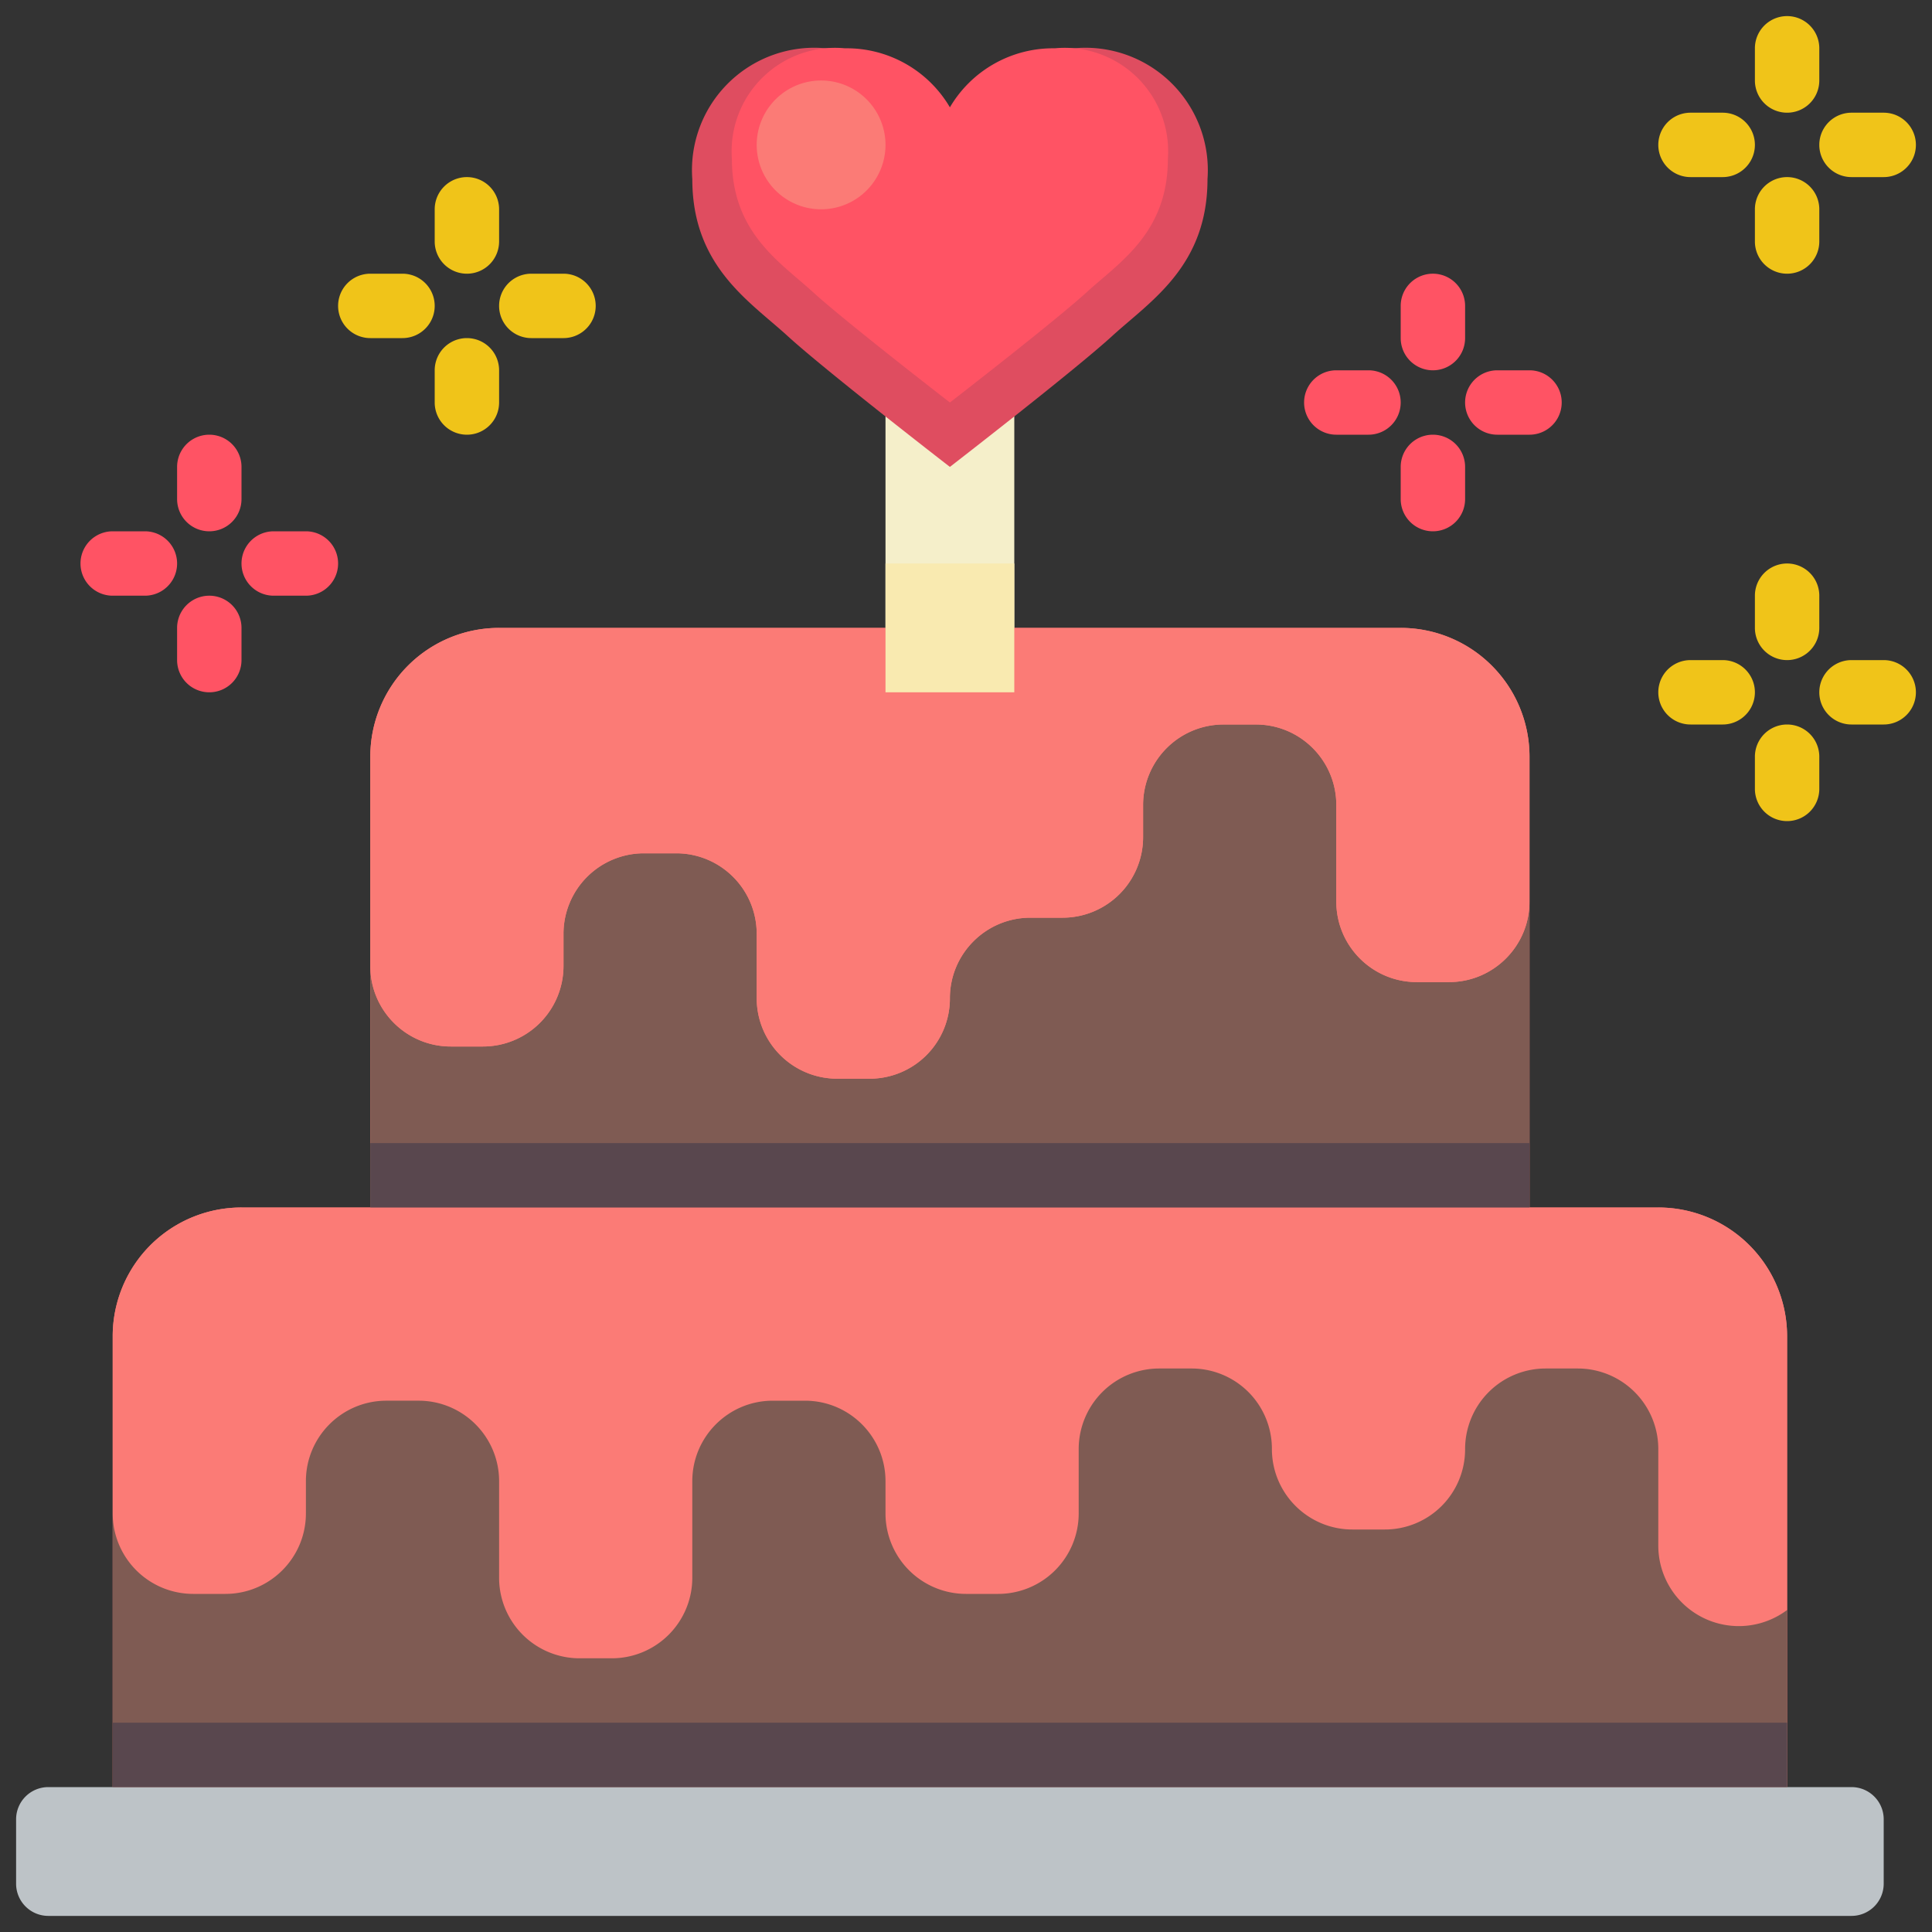 <svg xmlns="http://www.w3.org/2000/svg" fill-rule="evenodd" stroke-linejoin="round" stroke-miterlimit="2" clip-rule="evenodd" viewBox="0 0 120 120"><rect x="0" y="0" width="120" height="120" fill="#333333" stroke="none"/><g fill-rule="nonzero"><path fill="#fb7b76" d="M103 75h-8V47a7.993 7.993 0 0 0-2.343-5.657A7.993 7.993 0 0 0 87 39H31a7.995 7.995 0 0 0-8 8v28h-8a7.994 7.994 0 0 0-8 8v28h104V83a8.001 8.001 0 0 0-8-8z"/><path fill="#7f5b53" d="M95 56v19H23V60c0 2.761 2.239 5 5 5h2a5.003 5.003 0 0 0 5-5v-2a5.001 5.001 0 0 1 5-5h2c2.761.001 5 2.24 5 5v4a5.002 5.002 0 0 0 5 5h2a4.982 4.982 0 0 0 5-5c0-2.76 2.239-4.999 5-5h2a5.002 5.002 0 0 0 5-5v-2c.001-2.761 2.24-5 5-5h2c2.761 0 5 2.239 5 5v6c.001 2.761 2.24 5 5 5h2c2.76 0 4.999-2.239 5-5z"/><path fill="#59474e" d="M23 71h72v6H23z"/><path fill="#fb7b76" d="M95 47v9c-.001 2.761-2.24 5-5 5h-2c-2.76 0-4.999-2.239-5-5v-6c0-2.761-2.239-5-5-5h-2a5.002 5.002 0 0 0-5 5v2a5.002 5.002 0 0 1-5 5h-2c-2.761.001-5 2.24-5 5a4.982 4.982 0 0 1-5 5h-2c-2.76-.001-4.999-2.24-5-5v-4a5.002 5.002 0 0 0-5-5h-2a5.001 5.001 0 0 0-5 5v2a5.003 5.003 0 0 1-5 5h-2c-2.761 0-5-2.239-5-5V47a8.001 8.001 0 0 1 8-8h56c2.122 0 4.157.842 5.657 2.343A7.993 7.993 0 0 1 95 47z"/><path fill="#f5efca" d="M55 25.86h8V39h-8z"/><path fill="#f9eab0" d="M55 35h8v8h-8z"/><path fill="#fb7b76" d="M111 83v17a4.995 4.995 0 0 1-8-4v-6a5.003 5.003 0 0 0-5-5h-2c-2.761.001-5 2.24-5 5a4.983 4.983 0 0 1-5 5h-2c-2.76-.001-4.999-2.24-5-5a4.985 4.985 0 0 0-5-5h-2a5.003 5.003 0 0 0-5 5v4a5.001 5.001 0 0 1-5 5h-2c-2.761-.001-4.999-2.24-5-5v-2c0-2.76-2.239-5-5-5h-2c-2.76 0-4.999 2.24-5 5v6a5.002 5.002 0 0 1-5 5h-2a5.002 5.002 0 0 1-5-5v-6c-.001-2.76-2.24-5-5-5h-2c-2.761 0-5 2.24-5 5v2a5.002 5.002 0 0 1-5 5h-2c-2.76-.001-4.999-2.24-5-5V83a7.994 7.994 0 0 1 8-8h88a7.995 7.995 0 0 1 8 8z"/><path fill="#7f5b53" d="M111 100v11H7V94a5.002 5.002 0 0 0 5 5h2c2.761-.001 5-2.24 5-5v-2c0-2.76 2.239-5 5-5h2c2.76 0 4.999 2.24 5 5v6a5.002 5.002 0 0 0 5 5h2a5.002 5.002 0 0 0 5-5v-6c.001-2.76 2.24-5 5-5h2c2.761 0 5 2.24 5 5v2a5.002 5.002 0 0 0 5 5h2a5.001 5.001 0 0 0 5-5v-4a5.003 5.003 0 0 1 5-5h2a4.987 4.987 0 0 1 5 5c.001 2.76 2.24 4.999 5 5h2a4.981 4.981 0 0 0 5-5 5.003 5.003 0 0 1 5-5h2a5.003 5.003 0 0 1 5 5v6a5 5 0 0 0 8 4z"/><path fill="#f0c419" d="M29 17a2 2 0 0 1-2-2v-2a2 2 0 0 1 4 0v2a2 2 0 0 1-2 2zM35 21h-2a2 2 0 0 1 0-4h2a2 2 0 0 1 0 4zM29 27a2 2 0 0 1-2-2v-2a2 2 0 0 1 4 0v2c0 1.105-.895 2-2 2zM25 21h-2a2 2 0 0 1 0-4h2a2 2 0 0 1 0 4z"/><path fill="#ff5364" d="M13 33a2 2 0 0 1-2-2v-2a2 2 0 1 1 4 0v2a2 2 0 0 1-2 2zM19 37h-2a2 2 0 0 1 0-4h2a2 2 0 0 1 0 4zM13 43a2 2 0 0 1-2-2v-2a2 2 0 1 1 4 0v2a2 2 0 0 1-2 2zM9 37H7a2 2 0 0 1 0-4h2a2 2 0 0 1 0 4zM89 23a2 2 0 0 1-2-2v-2a2 2 0 0 1 4 0v2a2 2 0 0 1-2 2zM95 27h-2a2 2 0 1 1 0-4h2a2 2 0 0 1 0 4zM85 27h-2a2 2 0 1 1 0-4h2a2 2 0 0 1 0 4zM89 33a2 2 0 0 1-2-2v-2a2 2 0 0 1 4 0v2a2 2 0 0 1-2 2z"/><g fill="#f0c419"><path d="M111 7a2 2 0 0 1-2-2V3a2 2 0 0 1 4 0v2a2 2 0 0 1-2 2zM117 11h-2a2 2 0 0 1 0-4h2a2 2 0 1 1 0 4zM111 17a2 2 0 0 1-2-2v-2a2 2 0 0 1 4 0v2a2 2 0 0 1-2 2zM107 11h-2a2 2 0 0 1 0-4h2a1.999 1.999 0 1 1 0 4zM111 41a2 2 0 0 1-2-2v-2a2 2 0 0 1 4 0v2a2 2 0 0 1-2 2zM117 45h-2a2 2 0 1 1 0-4h2a2 2 0 0 1 0 4zM111 51a2 2 0 0 1-2-2v-2a2 2 0 0 1 4 0v2a2 2 0 0 1-2 2zM107 45h-2a2 2 0 1 1 0-4h2a2 2 0 0 1 0 4z"/></g><path fill="#bdc3c7" d="M3 111h112c1.105 0 2 .895 2 2v4a2 2 0 0 1-2 2H3a2 2 0 0 1-2-2v-4a2 2 0 0 1 2-2z"/><path fill="#59474e" d="M7 107h104v4H7z"/><path fill="#df4d60" d="M59 7.333A8.78 8.78 0 0 0 51.296 3 7.599 7.599 0 0 0 43 11.125c0 5.416 3.555 7.583 5.926 9.75C51.296 23.041 59 29 59 29s7.703-5.959 10.074-8.125c2.37-2.167 5.926-4.334 5.926-9.75A7.603 7.603 0 0 0 66.703 3 8.78 8.78 0 0 0 59 7.333z"/><path fill="#ff5364" d="M59 6.666A7.428 7.428 0 0 0 52.48 3a6.427 6.427 0 0 0-7.02 6.875c0 4.583 3.008 6.417 5.014 8.25C52.481 19.959 59 25 59 25s6.519-5.041 8.524-6.875c2.006-1.833 5.014-3.667 5.014-8.25A6.428 6.428 0 0 0 65.518 3 7.43 7.43 0 0 0 59 6.666z"/><path fill="#fb7b76" d="M55 9a4 4 0 1 1-8 0 4 4 0 0 1 8 0z"/></g></svg>